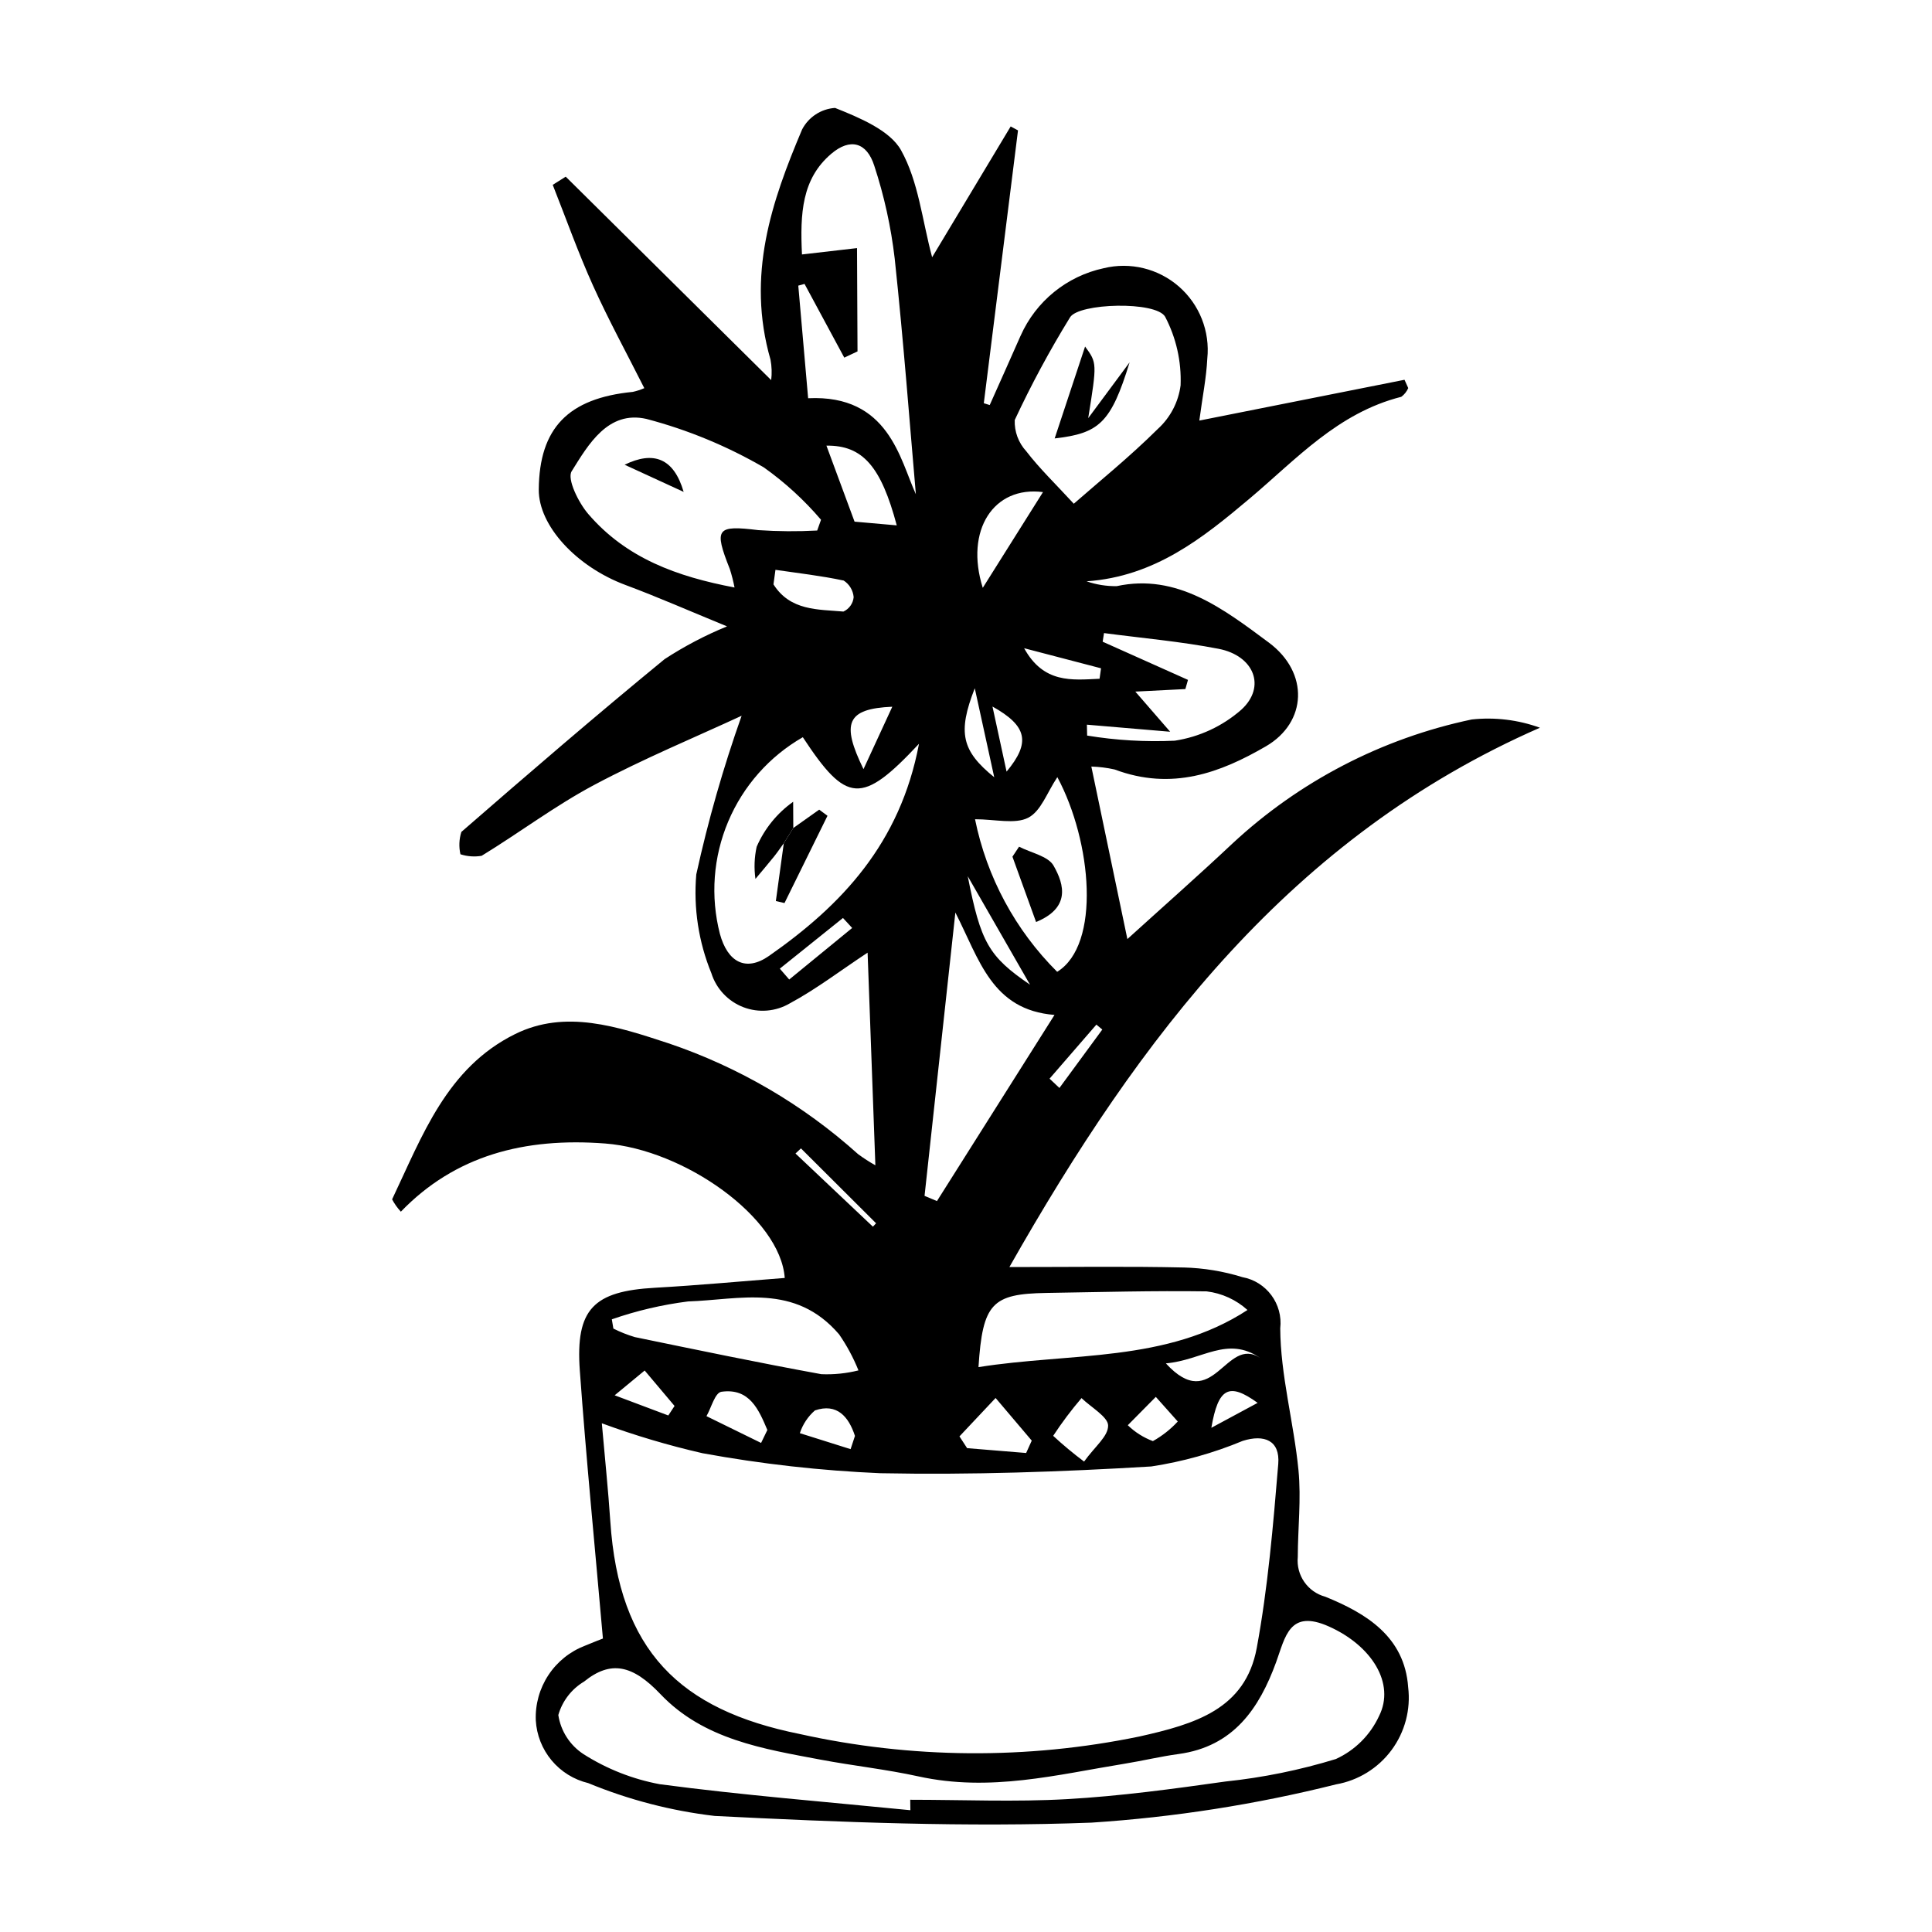<?xml version="1.0" encoding="UTF-8"?>
<!-- The Best Svg Icon site in the world: iconSvg.co, Visit us! https://iconsvg.co -->
<svg fill="#000000" width="800px" height="800px" version="1.1" viewBox="144 144 512 512" xmlns="http://www.w3.org/2000/svg">
 <g>
  <path d="m303.78 578.23c-2.137-24.438-4.441-47.727-6.121-71.008-1.18-16.328 3.644-21.039 19.906-21.953 11.531-0.648 23.004-1.723 34.402-2.598-1.16-16.008-26.664-34.023-47.566-35.629-21.449-1.648-39.816 3.188-54.168 18.066v-0.004c-0.91-0.98-1.691-2.078-2.32-3.262 8-16.816 14.445-34.836 32.602-43.805 13.367-6.602 27.133-1.98 40.633 2.445h0.004c18.566 6.277 35.664 16.27 50.246 29.371 1.465 1.082 2.996 2.074 4.586 2.961-0.703-19.277-1.371-37.523-2.059-56.352-7.309 4.828-13.613 9.668-20.574 13.418-3.742 2.211-8.285 2.59-12.344 1.039-4.055-1.555-7.184-4.875-8.488-9.02-3.391-8.281-4.762-17.25-3.996-26.164 3.129-14.254 7.144-28.297 12.016-42.051-12.109 5.613-25.938 11.344-39.031 18.309-10.395 5.527-19.816 12.668-29.867 18.805-1.879 0.32-3.805 0.18-5.617-0.406-0.449-1.961-0.363-4.008 0.25-5.926 17.777-15.461 35.633-30.84 53.855-45.785 5.227-3.41 10.766-6.32 16.543-8.684-9.875-4.047-18.32-7.769-26.914-10.969-12.984-4.832-23.059-15.699-22.977-25.316 0.141-16.258 7.789-24.176 24.93-25.859 1.043-0.23 2.059-0.562 3.039-0.984-4.629-9.188-9.484-18.078-13.617-27.238-3.941-8.734-7.129-17.75-10.652-26.641l3.445-2.168c18.141 17.965 36.289 35.934 54.449 53.914 0.215-1.805 0.156-3.629-0.18-5.418-6.445-22.383 0.301-41.926 8.371-61.004 1.715-3.301 5.027-5.465 8.734-5.711 6.375 2.543 14.543 5.926 17.484 11.203 4.633 8.305 5.574 18.418 8.242 28.367 6.891-11.473 13.852-23.066 20.816-34.664l1.941 1.047c-3.019 24.102-6.039 48.203-9.062 72.301l1.566 0.488c2.727-6.113 5.477-12.219 8.172-18.348l0.004 0.004c4.051-9.152 12.238-15.812 22.027-17.918 7.039-1.719 14.473 0.094 19.934 4.856 5.461 4.766 8.266 11.883 7.523 19.09-0.246 5.059-1.262 10.016-2.113 16.43l54.375-10.812 0.988 2.195v0.004c-0.395 0.922-1.031 1.723-1.844 2.316-16.812 4.254-27.793 16.516-40.152 26.934-12.457 10.496-25.156 20.703-43.254 21.961 2.566 0.883 5.269 1.316 7.984 1.281 16.004-3.461 28.359 6.07 40.312 14.945 10.762 7.992 10.148 21.164-0.77 27.504-12.012 6.973-24.875 11.848-40.105 6.129h-0.004c-2.019-0.449-4.078-0.707-6.148-0.77 3.188 15.25 6.231 29.82 9.551 45.719 9.344-8.48 18.691-16.715 27.758-25.242 17.77-16.559 39.719-27.953 63.488-32.953 6.117-0.66 12.301 0.086 18.086 2.184-65.812 28.836-105.98 81.879-140.6 142.93 16.836 0 31.484-0.215 46.168 0.117l0.004-0.004c5.285 0.133 10.523 0.992 15.574 2.562 6.394 1.176 10.781 7.113 10.031 13.57 0.059 12.395 3.609 25.039 4.832 37.582 0.746 7.66-0.164 15.328-0.184 23.008v0.004c-0.465 4.82 2.617 9.27 7.293 10.527 10.816 4.387 21.016 10.574 21.961 23.977 0.715 5.926-0.867 11.895-4.426 16.688-3.555 4.789-8.812 8.035-14.688 9.066-21.246 5.32-42.926 8.711-64.781 10.137-33.078 1.258-66.543-0.094-99.895-1.773-11.512-1.355-22.785-4.281-33.504-8.703-3.797-0.91-7.203-3.023-9.703-6.019-2.504-3-3.973-6.727-4.191-10.625-0.164-4.238 1-8.418 3.332-11.961 2.328-3.543 5.711-6.266 9.664-7.789 2.16-0.914 4.363-1.742 4.789-1.914zm-0.289-57.047c0.832 9.5 1.695 17.711 2.242 25.918 2.285 34.418 18.434 50.016 50.141 56.414 29.629 6.582 60.312 6.816 90.039 0.684 14.777-3.301 28.137-7.227 31.141-23.484 2.949-15.969 4.348-32.387 5.695-48.73 0.52-6.293-3.734-7.93-9.418-6.137-7.769 3.234-15.902 5.508-24.219 6.777-23.789 1.43-47.727 2.266-71.711 1.793v0.004c-15.852-0.676-31.637-2.449-47.246-5.309-9.047-2.074-17.953-4.723-26.664-7.93zm81.77 102.54-0.043-2.766c13.883 0 27.852 0.617 41.621-0.172 14.082-0.805 28.031-2.707 41.914-4.664 9.926-1.039 19.73-3.035 29.27-5.961 5.059-2.312 9.121-6.363 11.449-11.41 4.324-8.602-1.918-18.625-13.289-23.711-10.508-4.699-11.562 2.785-13.996 9.453-4.473 12.262-11.297 22.363-25.836 24.34-4.816 0.652-9.52 1.797-14.309 2.57-17.949 2.906-35.602 7.543-54.664 3.359-8.578-1.883-17.285-2.809-25.906-4.434-15.148-2.856-31-5.324-42.438-17.355-7.375-7.758-13.168-9.066-20.258-3.328v-0.004c-3.316 1.98-5.754 5.148-6.816 8.859 0.648 4.246 3.074 8.016 6.672 10.363 6.168 3.93 13.031 6.633 20.219 7.973 22.109 2.934 44.27 4.684 66.41 6.887zm-46.602-324.03c-0.32-1.656-0.738-3.289-1.25-4.894-4.289-10.797-3.496-11.656 7.566-10.309 5.188 0.352 10.395 0.387 15.586 0.105l1.02-2.852c-4.461-5.227-9.551-9.887-15.152-13.871-9.746-5.66-20.215-9.984-31.117-12.852-10.18-2.312-15.398 6.785-19.82 13.875-1.262 2.023 1.785 8.266 4.391 11.305 10.098 11.762 23.547 16.602 38.777 19.492zm48.883 41.414c-15.219 16.277-19.219 15.836-30.789-1.742v0.004c-8.859 5.082-15.805 12.93-19.773 22.344-3.973 9.41-4.746 19.863-2.203 29.758 2.043 7.508 6.863 10.152 13.02 5.852 19.191-13.402 34.754-29.762 39.746-56.215zm-16.293-103.98-3.508 1.648c-3.512-6.512-7.023-13.023-10.531-19.535l-1.656 0.457 2.609 29.84c21.371-1.031 24.324 16.238 28.551 25.438-1.582-18.09-3.242-40.316-5.617-62.527v0.004c-0.977-8.336-2.785-16.555-5.406-24.527-1.996-6.246-6.394-7.43-11.41-3.16-7.785 6.625-8.27 15.785-7.75 26.668l14.586-1.684c0.047 9.215 0.09 18.297 0.133 27.379zm57.316 40.367c6.551-5.746 14.781-12.391 22.246-19.801 3.332-3.019 5.481-7.129 6.059-11.59 0.242-6.309-1.168-12.566-4.094-18.16-2.402-4.195-22.879-3.648-25.203 0.152-5.406 8.785-10.301 17.871-14.66 27.219-0.113 3.047 0.98 6.012 3.043 8.254 3.504 4.57 7.727 8.621 12.609 13.926zm-39.551 183.42 3.289 1.383 31.152-49.332c-16.656-1.328-19.895-14.688-26.273-27.137-2.863 26.324-5.516 50.703-8.168 75.086zm14.289 45.387c24.32-3.879 49.855-1.133 71.293-15.141v0.004c-3.008-2.727-6.789-4.449-10.82-4.938-14.176-0.207-28.309 0.191-42.449 0.414-14.441 0.23-16.918 2.738-18.02 19.66zm-97.164-12.668 0.414 2.457v-0.004c1.828 0.918 3.731 1.676 5.688 2.258 16.461 3.394 32.918 6.82 49.418 9.828h0.004c3.309 0.141 6.625-0.199 9.84-1.004-1.355-3.367-3.078-6.574-5.141-9.562-11.73-13.664-26.395-9.148-40.027-8.711-6.879 0.871-13.648 2.461-20.195 4.738zm118.07-143.68c-2.742 4.07-4.32 9.02-7.742 10.762-3.484 1.773-8.785 0.391-14.074 0.391v0.004c3.109 15.328 10.684 29.395 21.77 40.43 11.621-7.172 9.215-34.477 0.047-51.586zm12.363-38.18-0.355 2.285c7.535 3.371 15.074 6.746 22.609 10.117l-0.691 2.434-13.262 0.672c3.621 4.172 5.863 6.754 9.23 10.637l-22.066-1.871 0.066 2.887c7.668 1.262 15.445 1.715 23.207 1.359 6.543-0.996 12.664-3.844 17.641-8.203 6.695-6.094 3.383-14.336-6.023-16.152-10.059-1.945-20.234-2.824-30.355-4.164zm-16.172-37.363c-13.051-1.715-20.766 10.109-15.957 25.371 5.023-7.988 10.047-15.977 15.957-25.371zm-38.75 8.816c-4.148-15.547-8.992-21.258-18.637-21.125 2.644 7.144 5.188 14.016 7.453 20.141 4.328 0.379 7.406 0.652 11.184 0.984zm16.617 241.43 2.027 3.117 15.645 1.285 1.484-3.281c-3.191-3.766-6.387-7.531-9.578-11.297zm33.027 6.672c2.914-4.055 6.434-6.707 6.367-9.586-0.051-2.266-4.535-4.812-7.047-7.231h-0.004c-2.711 3.172-5.219 6.512-7.508 9.996 2.609 2.418 5.34 4.691 8.188 6.82zm-81.789-236.32c-0.176 1.285-0.352 2.57-0.527 3.856 4.461 7.043 11.797 6.606 18.539 7.203 1.52-0.695 2.555-2.148 2.711-3.816-0.152-1.797-1.125-3.422-2.641-4.398-5.984-1.277-12.047-1.957-18.082-2.844zm-3.809 231.38 1.66-3.43c-2.285-5.406-4.723-11.156-12.141-10.133-1.762 0.242-2.688 4.211-3.996 6.469 4.824 2.363 9.648 4.731 14.477 7.098zm107.27-21.082c12.617 13.773 15.828-7.539 25.016-1.422-8.797-5.996-15.305 0.582-25.016 1.422zm-72.5-174.02c-12.133 0.523-13.57 4.371-7.633 16.539 2.945-6.387 5.289-11.465 7.633-16.539zm-11.051 196.75 1.156-3.504c-1.668-5.133-4.793-8.75-10.605-6.758-1.852 1.609-3.234 3.695-4 6.027zm73.461-6.34c1.902 1.848 4.168 3.281 6.652 4.211 2.457-1.375 4.684-3.129 6.594-5.195-1.941-2.176-3.879-4.352-5.82-6.527zm-40.551-195.3c-4.617 11.777-3.449 16.605 5.156 23.578-1.992-9.109-3.574-16.344-5.156-23.578zm33.07-2.523 0.387-2.769-20.379-5.324c5.18 9.379 12.656 8.441 19.996 8.094zm-128.51 189.89c6.363 2.394 10.289 3.871 14.219 5.348l1.66-2.519-7.922-9.395c-2.152 1.777-4.309 3.559-7.953 6.57zm49.375-65.43-1.445 1.359c6.836 6.461 13.676 12.926 20.512 19.387l0.844-0.898zm60.703-43.383c-5.859-10.207-10.723-18.68-16.504-28.75 3.449 17.562 5.516 21.242 16.504 28.75zm-47.129-15.027-2.438-2.652c-5.578 4.477-11.16 8.953-16.738 13.43l2.492 2.879c5.562-4.555 11.121-9.109 16.684-13.66zm40.918-41.438c6.441-7.731 5.461-12.113-3.738-17.246zm66.531 167.29c-7.606-5.512-10.445-3.996-12.266 6.606zm-55.141-85.922 2.613 2.469c3.789-5.16 7.578-10.324 11.367-15.484l-1.57-1.305c-4.137 4.773-8.273 9.547-12.41 14.32z"/>
  <path d="m309.53 267.16c7.594-3.703 13.016-1.832 15.645 7.199-5.211-2.402-10.43-4.801-15.645-7.199z"/>
  <path d="m354.23 363.43c2.289-1.621 4.574-3.246 6.863-4.867l2.199 1.629c-3.797 7.707-7.594 15.418-11.391 23.125l-2.293-0.531c0.703-5.106 1.402-10.211 2.102-15.309 0.836-1.348 1.676-2.695 2.519-4.047z"/>
  <path d="m354.23 363.43c-0.844 1.352-1.684 2.699-2.523 4.043-0.852 1.168-1.664 2.379-2.574 3.512-1.613 2.004-3.281 3.957-4.93 5.93-0.402-2.832-0.297-5.715 0.32-8.512 2.07-4.785 5.418-8.91 9.672-11.926 0.012 2.316 0.023 4.633 0.035 6.953z"/>
  <path d="m443.36 240.02c-4.941 16.035-8.02 18.812-19.863 20.168 2.754-8.316 5.387-16.27 8.062-24.352 3.172 4.344 3.172 4.344 0.828 18.98 3.66-4.934 7.316-9.867 10.973-14.797z"/>
  <path d="m418.57 388.34c-2.211-6.109-4.234-11.711-6.262-17.312l1.754-2.644c3.137 1.613 7.691 2.504 9.121 4.988 3.008 5.223 4.367 11.277-4.613 14.969z"/>
 </g>
</svg>
